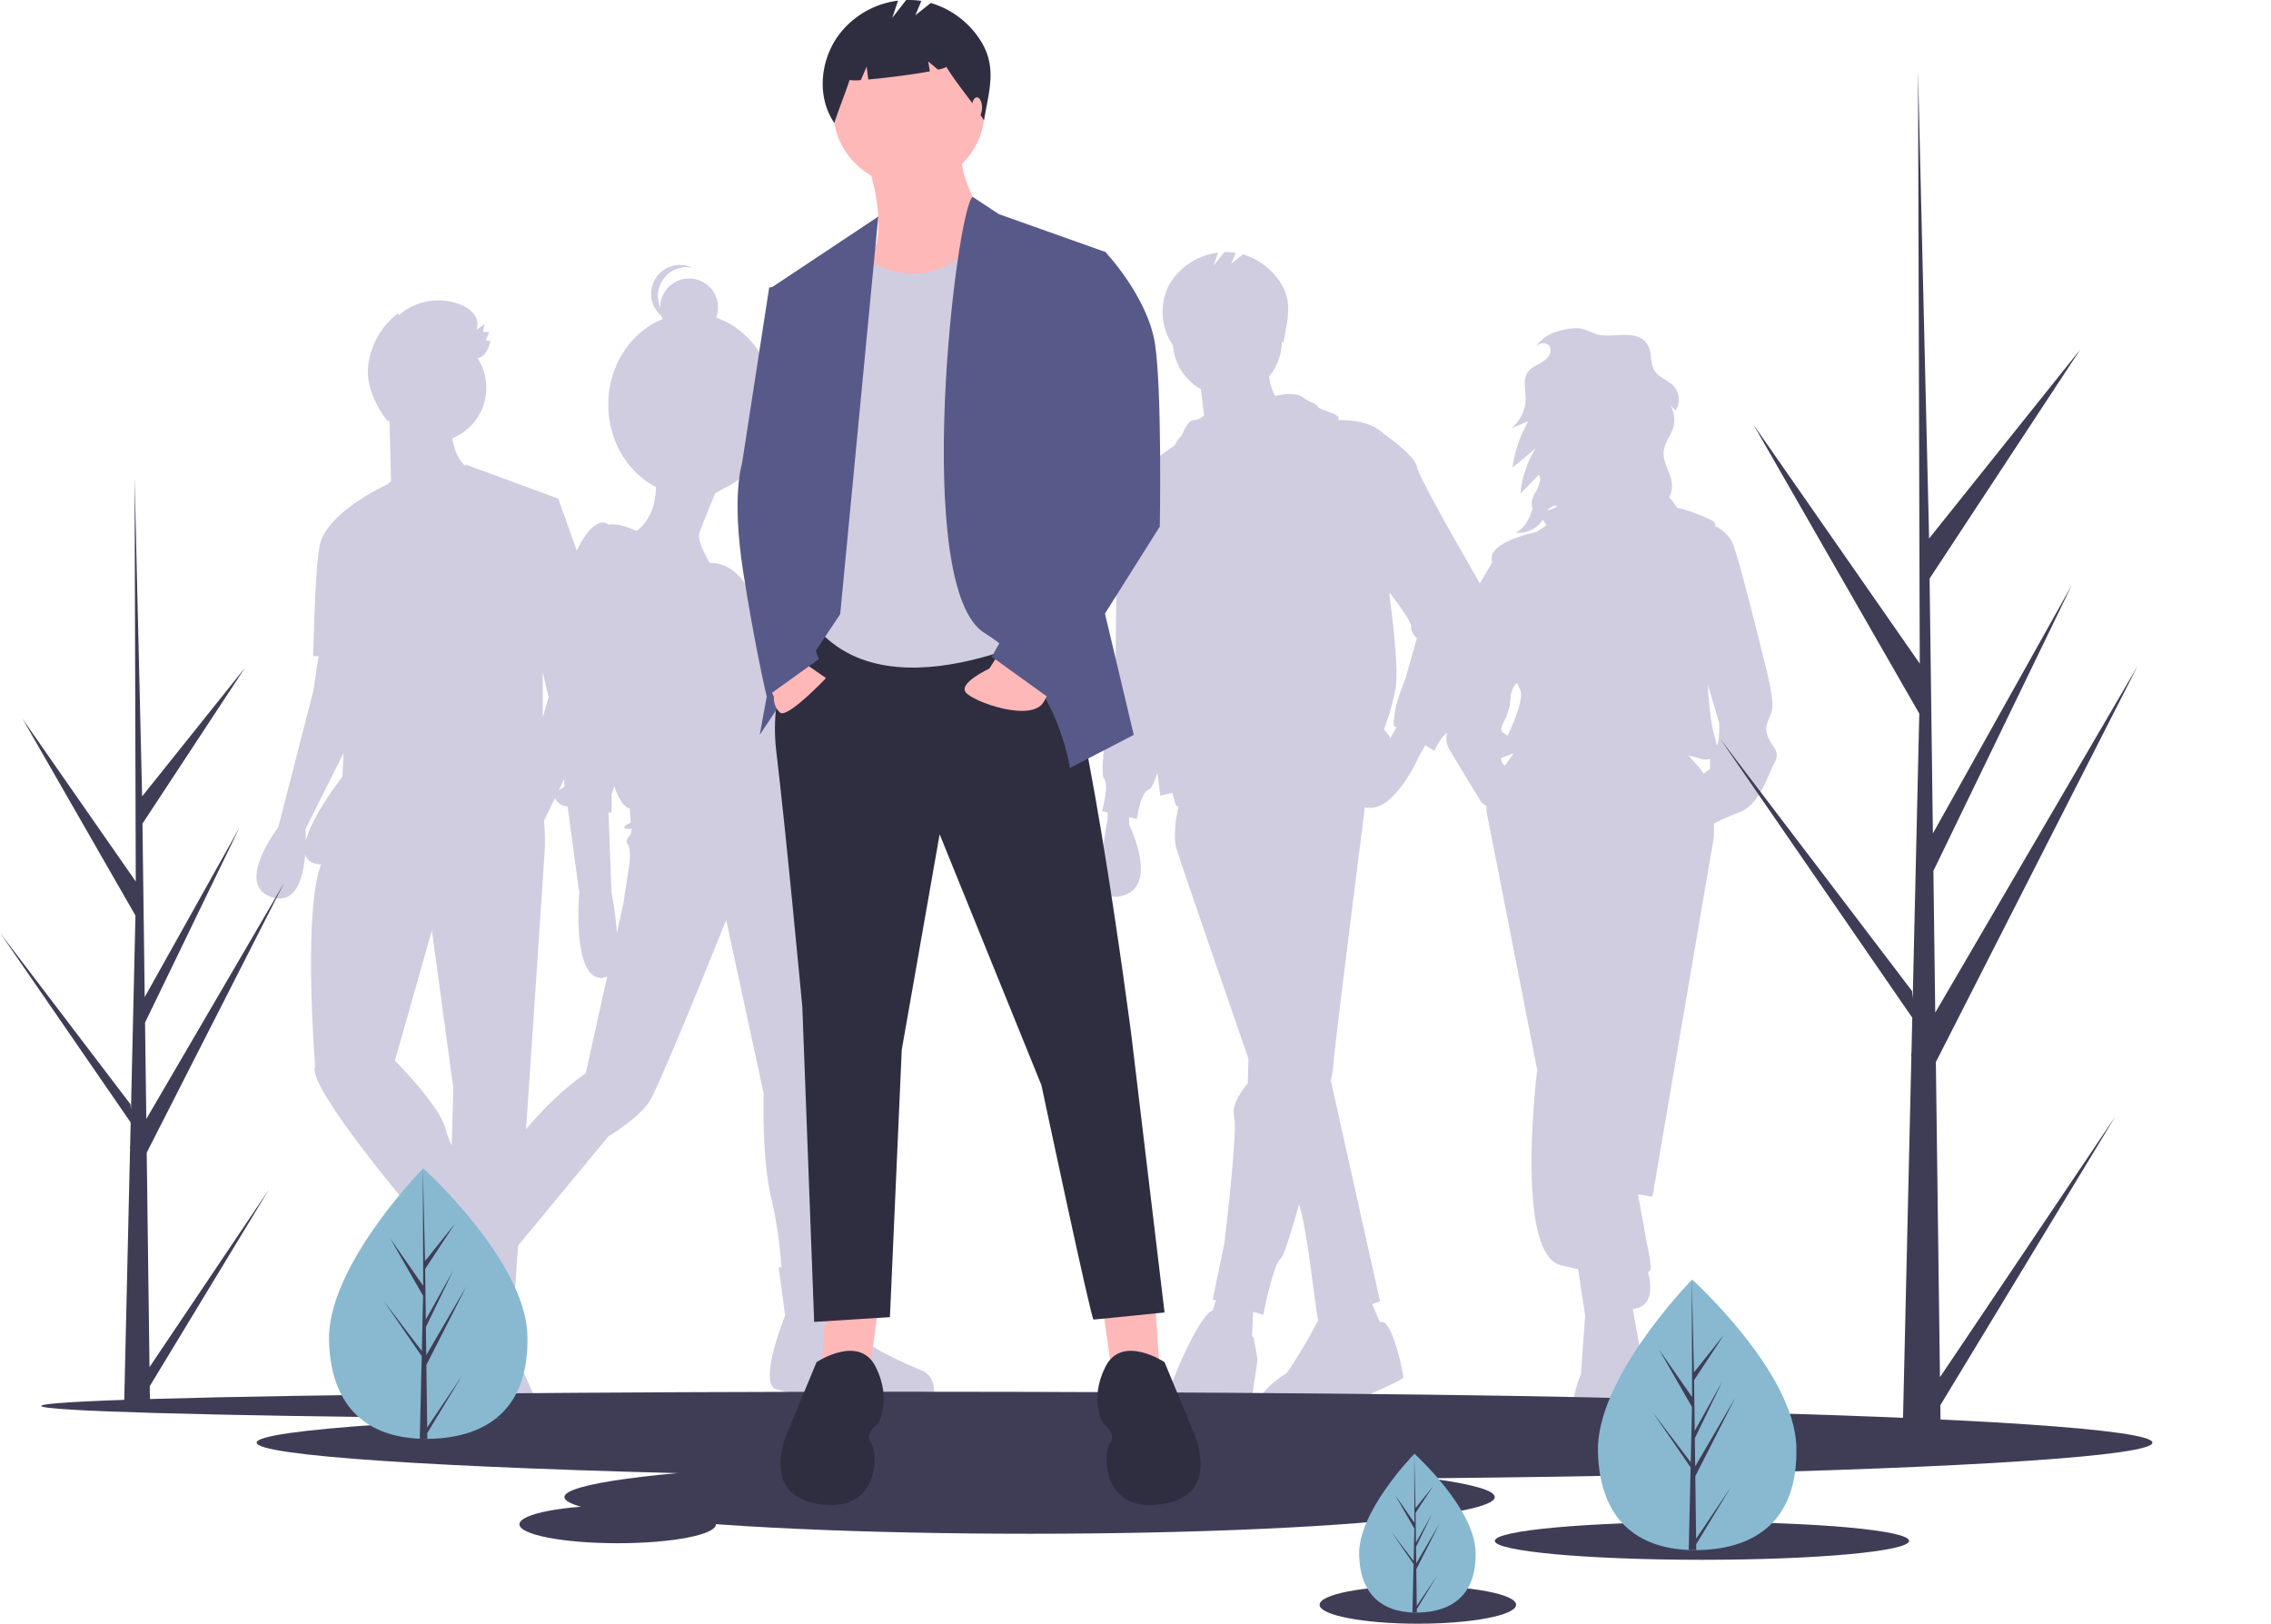 <svg xmlns="http://www.w3.org/2000/svg" data-name="Layer 1" width="959.282" height="685.955" viewBox="0 0 959.282 685.955" xmlns:xlink="http://www.w3.org/1999/xlink"><title>stand_out</title><path d="M867.063,418.092c-1.794-4.613.769-6.919,1.794-11.019S866.55,390.16,866.55,390.16s-10.763-44.333-14.094-53.046c-1.41-3.687-4.471-6.223-7.535-7.927-.208-1.131-.508-1.86-.922-2.068-2.968-1.485-10.363-4.71-15.291-5.601a25.003,25.003,0,0,0-3.258-4.406,10.416,10.416,0,0,0,1.161-5.394c-.314-4.835-3.975-9.167-3.499-13.989.361-3.657,3.034-6.66,4.066-10.187a11.979,11.979,0,0,0-1.362-9.447q1.137,1.21,2.274,2.419a8.498,8.498,0,0,0-.634-10.267c-2.4-2.652-6.414-3.646-8.276-6.7-1.913-3.138-.887-7.401-2.696-10.6-4.433-7.836-15.781-2.281-22.578-5.016-2.793-1.124-4.917-2.361-8.059-2.272a31.49,31.49,0,0,0-7.861,1.468,16.609,16.609,0,0,0-9.01,6.458,5.579,5.579,0,0,1,.704-.673c1.647-1.291,4.536-1.183,5.405.72a3.189,3.189,0,0,1,.254,1.52c-.143,2.294-2.147,4.008-4.139,5.156s-4.232,2.109-5.532,4.005c-2.145,3.129-.884,7.329-.883,11.122a16.124,16.124,0,0,1-6.111,12.52l7.231-2.956a54.65,54.65,0,0,0-6.678,19.583l9.777-8.077a42.992,42.992,0,0,0-6.421,19.084l7.848-8.041a3.968,3.968,0,0,1,.518,2.064l-.818,3.156a20.508,20.508,0,0,1-.96,1.832c-1.263,2.168-2.568,4.838-1.387,7.052l.006-.003c-1.243,4.183-3.119,8.368-7.291,10.402,4.628.484,9.457-1.83,11.547-5.512a10.31,10.31,0,0,0,1.228,1.86c.134.168.267.335.4.502l-1.153.769-3.09,2.06s-20.245,4.1-18.963,11.788c.053.316.116.694.187,1.117l-5.825,9.902-8.456,28.701s-4.356,9.225-3.588,13.069,0,5.381,0,12.3-3.331,9.738,0,15.376,13.325,22.038,13.325,22.038l2.195,1.646a10.256,10.256,0,0,0,.111,2.966c2.05,10.25,21.27,108.398,21.27,108.398s-9.738,77.646,9.994,82.515c2.475.611,4.905,1.165,7.266,1.658l2.984,19.612-1.794,24.857s-13.582,30.751,11.275,32.545,13.582-26.651,13.582-26.651a13.51,13.51,0,0,0,1.538-7.944c-.253-2.281-2.387-14.152-4.48-25.569,9.433-1.131,7.668-11.143,6.411-15.545a2.549,2.549,0,0,0,1.143-1.425c.284-1.022-.377-5.043-1.577-10.679-.977-5.602-2.647-14.671-3.786-20.814l6.131.998,25.882-151.705s.171-2.415.093-5.947a96.079,96.079,0,0,1,10.926-4.816c8.457-3.331,11.788-15.632,14.607-20.757S868.856,422.705,867.063,418.092Zm-91.896-96.591a5.482,5.482,0,0,1,2.835-.961c-.219,1.192-2.269,1.54-3.988,2.164A5.074,5.074,0,0,1,775.167,321.501Zm-12.914,76.347c2.076,3.411-1.683,12.654-5.07,19.989-1.941-1.673-3.967-1.145-1.593-5.894a24.108,24.108,0,0,0,2.819-9.738c0-.586.3-4.891,2.825-6.68A13.484,13.484,0,0,0,762.253,397.848Zm-7.777,29.439c1.175-.478,2.954-1.213,5.357-2.03-1.151,1.511-2.465,3.311-3.787,5.276A3.969,3.969,0,0,1,754.475,427.287Zm83.117,3.362c-1.558-1.655-2.817-3.136-3.853-4.461q2.899.763,5.903,1.642a7.025,7.025,0,0,0,2.986-.199c.089,1.772.089,4.299.089,4.299l-2.807,1.943A16.462,16.462,0,0,0,837.593,430.649Zm7.953-8.887c-.03.026-.062.056-.093.083a16.997,16.997,0,0,0-.684-2.984c-1.679-5.297-2.577-14.694-3.054-22.714l4.848,16.307S846.818,420.655,845.545,421.762Z" transform="translate(-120.359 -107.022)" fill="#d0cde1"/><path d="M746.003,354.406s-26.29-45.187-27.112-50.116S704.924,290.323,704.924,290.323c-4.491-4.491-11.86-5.912-19.615-5.838,2.92-2.416-7.507-4.04-8.318-5.664-.822-1.643-3.286-1.643-6.573-4.108-3.286-2.465-11.489-.411-11.49-.411a30.275,30.275,0,0,1-2.549-8.188,22.907,22.907,0,0,0,5.412-14.816c0-.059-.004-.117-.004-.176.209.325.418.653.628.99,1.539-9.219,4.256-16.882-.922-25.292a28.357,28.357,0,0,0-16.13-12.331l-4.932,3.945,1.917-4.602a26.104,26.104,0,0,0-4.874-.282l-4.437,5.705,1.837-5.51a28.085,28.085,0,0,0-19.375,11.525c-5.648,8.143-5.27,19.463.285,27.67.019-.057.033-.114.052-.171a22.997,22.997,0,0,0,11.754,18.622l1.395,11.162v0a7.651,7.651,0,0,1-4.574,2.018c-2.465,0-4.929,6.573-4.929,6.573s-1.397.705-2.902,4.033c-3.878,2.64-15.709,10.934-20.098,16.73-2.597,1.278-5.386,4.12-4.933,10.457.822,11.502,0,64.905,0,64.905s-7.394,45.187-4.929,48.473-.822,13.967-.822,13.967l2.465.548v2.739s-7.413,34.366,4.108,32.863c18.896-2.465,4.929-30.398,4.929-30.398v-3.195l3.286.73s1.643-11.502,4.929-12.324c1.143-.286,2.485-3.357,3.749-7.238.737,6.055,1.181,9.703,1.181,9.703l5.141-1.142,1.432,5.25a7.086,7.086,0,0,0,1.104.5l-1.104,6.072s-.822,6.573,0,10.681c.414,2.072,15.665,46.353,30.682,89.744l-.283,10.489s-7.394,8.216-5.751,13.967-4.108,53.403-4.108,53.403l-4.929,23.826,1.24.382-1.139,4.175a8.285,8.285,0,0,0-2.566,2.016c-6.573,7.394-14.788,28.755-14.788,28.755s-14.788,22.183,8.216,21.361,24.647-9.037,24.647-9.037,3.286-21.361,3.286-22.183-1.643-9.267-1.643-9.267l-.638-.704.446-10.249,4.3,1.323s4.108-21.361,7.394-23.826c1.149-.861,4.204-10.457,7.693-22.782,3.566,10.268,7.02,45.772,8.14,48.995a11.668,11.668,0,0,0-1.045,1.721,199.636,199.636,0,0,1-12.324,20.539s-26.29,15.61,0,19.718c0,0,14.788.822,22.183-4.108s27.112-12.324,27.112-13.967-4.929-25.798-9.859-23.169h0l-3.302-7.595,3.302-1.278-20.8-93.364a47.141,47.141,0,0,0,1.082-6.047c0-4.302,10.638-88.077,13.345-109.326,11.914,3.375,22.804-21.305,22.804-21.305l2.701-4.862,3.872,2.397s3.286-8.216,8.216-9.037,13.967-44.365,13.967-50.116A26.742,26.742,0,0,0,746.003,354.406ZM707.724,418.776a22.138,22.138,0,0,0-2.8-3.573,101.749,101.749,0,0,0,4.929-17.253c1.643-9.037-2.465-38.614-2.465-38.614l-.072-2.009c4.032,5.293,9.109,12.351,9.109,14.332a6.162,6.162,0,0,0,2.465,4.929l-4.929,17.253s-3.286,8.216-4.108,12.324a41.936,41.936,0,0,0-.822,7.394l1.165.721Z" transform="translate(-120.359 -107.022)" fill="#d0cde1"/><path d="M369.881,369.613l4.384-.986-18.075-50.938-39.025-14.378s-.149.166-.425.451c-3.329-3.222-4.742-7.896-5.332-11.576A22.997,22.997,0,0,0,322.13,258.413c3.216-.772,4.364-3.689,5.443-7.168a14.393,14.393,0,0,0-2.04-.444q.759-1.701,1.517-3.402-1.333-.12-2.666-.239.341-1.59.682-3.18-1.7,1.174-3.4,2.347a6.946,6.946,0,0,0-1.158-6.632,13.267,13.267,0,0,0-5.687-4.01,25.373,25.373,0,0,0-26.036,4.551l-.246-.957a33.044,33.044,0,0,0-12.621,21.871c-1.088,8.574,3.03,17.303,8.384,24.088-.045-.296-.093-.592-.143-.887q.347.478.717.938l.658,25.007-1.648,1.413c-.003.001-27.653,12.511-28.731,27.452l-.003.011c-1.66,7.274-2.481,45.066-2.481,45.066h2.275l-2.275,14.788L237.883,456.535s-18.896,24.647-2.465,29.577c10.211,3.063,13.124-8.783,13.867-18.193.592,2.332,2.361,3.909,5.851,4.226.275.025.568.046.852.069-7.769,20.078-2.495,85.375-2.495,85.375-4.108,8.216,44.365,64.905,44.365,64.905l2.919-1.557.632,1.263c-1.624.156-2.729.293-2.729.293v25.469s-7.394,25.469,2.465,30.398c2.551,1.276,5.212.348,7.755-1.724-.486,7.86-1.183,19.589-1.183,22.264,0,4.108,10.681,11.502,10.681,11.502s2.465,9.037,22.183,9.037S345.51,695.614,345.51,695.614l-10.681-23.826s-.799.391-3.218-1.578l.866-9.528,4.816.425,6.573-96.125s5.751-85.444,6.573-98.589a91.485,91.485,0,0,0-.297-12.638L374.265,403.954Zm-17.799,31.877-2.465,8.589V391.083ZM249.514,462.416c.02-3.011-.129-5.06-.129-5.06l16.062-32.124-.452,9.941S252.132,451.446,249.514,462.416ZM287.178,555.124l15.61-55.046,9.037,66.548-.648,24.193a38.572,38.572,0,0,1-2.638-6.94C306.074,574.021,287.178,555.124,287.178,555.124Z" transform="translate(-120.359 -107.022)" fill="#d0cde1"/><path d="M509.508,685.884c-7.698-3.17-22.641-9.962-24.452-13.585-1.811-3.622-10.867-31.697-10.867-31.697l-2.332.17c-.301-12.754-1.585-62.183-3.554-68.092,0,0,9.509-78.337-9.509-109.582l-3.427-13.844c1.125-5.55.98-18.4.257-20.57-.906-2.717,10.415-11.32,7.245-16.754s-11.773-23.999-11.773-23.999.906-11.773-11.321-22.641c0,0-3.573-20.227-19.673-20.528-2.176-3.798-5.223-9.838-4.327-12.527.96-2.879,4.63-11.856,6.702-16.88a21.695,21.695,0,0,0,3.161-1.759c12.804-5.737,21.831-19.528,21.831-35.639,0-17.246-10.34-31.842-24.59-36.736a12.22,12.22,0,1,0-23.646-4.385,12.21,12.21,0,0,1,11.266-16.956,12.272,12.272,0,0,1,2.364.233,12.215,12.215,0,0,0-13.087,20.397,12.116,12.116,0,0,0,.499,1.314c-13.408,5.411-22.973,19.546-22.973,36.133,0,15.386,8.232,28.658,20.125,34.819-.063,5.005-1.305,13.443-8.207,18.585-3.566-1.629-8.514-3.417-11.689-2.606-1.642-1.28-4.119-1.702-7.491,1.669-6.792,6.792-12.679,24.452-12.679,35.32s1.359,73.809,1.359,73.809-7.245,2.717-2.264,6.792a5.873,5.873,0,0,0,3.658,1.359l4.945,36.677s-3.17,35.32,9.056,35.772a4.837,4.837,0,0,0,2.737-.672l-9.076,40.972s-20.829,13.585-37.131,40.301c-8.396,13.761-12.582,22.226-14.673,27.209l-2.987-1.852-10.415,19.924s-23.094,14.037-18.113,24.452,9.509,13.132,9.509,13.132l3.17-1.358,5.886,10.868s15.396,22.188,40.301,10.868a9.101,9.101,0,0,0,0-10.868c-4.075-5.887-14.49-18.566-14.49-18.566l6.792-34.414-1.405-.871,43.065-52.108s12.679-7.698,17.207-14.49,32.603-76.979,32.603-76.979l15.848,73.356s-.906,26.716,3.17,43.923a186.431,186.431,0,0,1,4.332,29.349l-1.162.085,2.717,20.377s-11.773,28.98-3.623,31.244a119.407,119.407,0,0,0,17.66,3.17l.906-3.17s34.867,19.018,47.546,4.981C514.489,699.015,517.206,689.053,509.508,685.884ZM385.436,463.551c1.359,1.358.906,7.698.906,7.698l-2.717,17.66-2.713,12.249a131.573,131.573,0,0,0-2.268-17.23l-1.253-33.843a2.615,2.615,0,0,0,.801.334c.906,0,.453-7.698.453-7.698s.529-1.375,1.188-3.544c1.76,5.27,3.91,8.709,6.51,9.431l.453,5.887s-5.887,2.717-.453,2.717a4.277,4.277,0,0,0,.933-.139l-.48,2.403S384.078,462.192,385.436,463.551Z" transform="translate(-120.359 -107.022)" fill="#d0cde1"/><ellipse cx="381.409" cy="593.955" rx="364" ry="6" fill="#3f3d56"/><ellipse cx="508.807" cy="609.455" rx="400.398" ry="15.5" fill="#3f3d56"/><ellipse cx="434.909" cy="632.455" rx="196.5" ry="15.5" fill="#3f3d56"/><ellipse cx="718.909" cy="650.955" rx="87.5" ry="8" fill="#3f3d56"/><ellipse cx="598.909" cy="677.955" rx="41.5" ry="8" fill="#3f3d56"/><ellipse cx="260.909" cy="643.955" rx="41.5" ry="8" fill="#3f3d56"/><polygon points="465.909 553.455 469.909 581.455 489.909 579.455 487.909 550.455 465.909 553.455" fill="#ffb8b8"/><polygon points="370.909 553.455 366.909 581.455 346.909 579.455 348.909 550.455 370.909 553.455" fill="#ffb8b8"/><path d="M462.268,370.478s-18,21-14,54,11,108,11,108l5,133,32-2,5-113,16-91,43,106s21,99,22,99,30-3,30-3l-14-117s-22-170-35-173S462.268,370.478,462.268,370.478Z" transform="translate(-120.359 -107.022)" fill="#2f2e41"/><path d="M612.268,682.478s-18-12-25,2-1,24-1,24,6,4,3,8-4,30,22,26,13-31,13-31Z" transform="translate(-120.359 -107.022)" fill="#2f2e41"/><path d="M465.268,682.478s18-12,25,2,1,24,1,24-6,4-3,8,4,30-22,26-13-31-13-31Z" transform="translate(-120.359 -107.022)" fill="#2f2e41"/><path d="M486.768,175.978s9,25,2,39,11,30,11,30,47-24,41-36-16-28-14-38Z" transform="translate(-120.359 -107.022)" fill="#ffb8b8"/><circle cx="383.909" cy="46.455" r="32" fill="#ffb8b8"/><path d="M481.268,213.478s32.108,26.718,56.054-11.141l24.946,14.141,13,152s-73,42-108,6l5-141Z" transform="translate(-120.359 -107.022)" fill="#d0cde1"/><polygon points="370.992 91.488 325.909 121.455 341.909 195.455 320.909 310.455 354.909 259.455 370.992 91.488" fill="#575a89"/><path d="M531.195,190.169l11.073,7.308,45,16-7,124,19,80-27,14s-5-38-36-57S524.122,195.861,531.195,190.169Z" transform="translate(-120.359 -107.022)" fill="#575a89"/><path d="M456.268,384.478l13,9s-16.5,17.5-19.5,14.5a8.2,8.2,0,0,1-2.5-6.5l-3-7Z" transform="translate(-120.359 -107.022)" fill="#ffb8b8"/><path d="M542.688,382.532l-4.42,6.945s-13,6-10,10,28,13,33,4l5-9Z" transform="translate(-120.359 -107.022)" fill="#ffb8b8"/><path d="M452.268,227.478l-7,1-11.5,74.5s-4.5,13.5.5,45.5,9.951,52.838,9.951,52.838l22.049-15.838-10-26,13-95Z" transform="translate(-120.359 -107.022)" fill="#575a89"/><path d="M571.268,211.478l16,2s18,19,21,39,2,77,2,77l-46,73-25-18,35-62-17-74Z" transform="translate(-120.359 -107.022)" fill="#575a89"/><path d="M534.783,124.535a37.384,37.384,0,0,0-21.265-16.257l-6.502,5.201,2.528-6.067a34.414,34.414,0,0,0-6.426-.371l-5.85,7.521,2.421-7.264a37.026,37.026,0,0,0-25.543,15.193c-7.445,10.736-8.702,25.665-1.379,36.485,2.01-6.178,4.45-11.974,6.46-18.152a18.285,18.285,0,0,0,4.763.023l2.446-5.707.683,5.465c7.58-.66,18.824-2.11,26.011-3.439l-.699-4.193,4.181,3.484c2.202-.507,3.509-.967,3.401-1.318,5.345,8.616,10.641,14.12,15.985,22.736C538.028,145.725,541.609,135.622,534.783,124.535Z" transform="translate(-120.359 -107.022)" fill="#2f2e41"/><ellipse cx="412.652" cy="45.45" rx="2.166" ry="4.332" fill="#ffb8b8"/><path d="M879.136,718.058c.922,31.558-17.518,43.124-40.658,43.799q-.806.024-1.605.029-1.61.012-3.188-.054c-20.929-.869-37.495-11.978-38.352-41.327-.887-30.373,36.812-69.836,39.64-72.755l.005-.003c.107-.111.162-.167.162-.167S878.214,686.502,879.136,718.058Z" transform="translate(-120.359 -107.022)" fill="#88b9d0"/><path d="M836.811,757.075l14.7-21.86-14.67,24.212.031,2.46q-1.61.012-3.188-.054l.729-31.619-.02-.244.027-.047.07-2.988L818.391,703.562l16.079,21.136.057.632.551-23.89-13.904-24.232,13.944,20.035-.146-49.493 0-.165.005.162.923,39.007L848.573,670.91l-12.631,19.205.277,21.369,11.661-20.855-11.618,23.997.154,11.882,16.958-29.051-16.907,33.196Z" transform="translate(-120.359 -107.022)" fill="#3f3d56"/><path d="M343.136,671.058c.922,31.558-17.518,43.124-40.658,43.799q-.806.024-1.605.029-1.61.012-3.188-.054c-20.929-.869-37.495-11.978-38.352-41.327-.887-30.373,36.812-69.836,39.64-72.755l.005-.003c.107-.111.162-.167.162-.167S342.214,639.502,343.136,671.058Z" transform="translate(-120.359 -107.022)" fill="#88b9d0"/><path d="M300.811,710.075l14.7-21.86-14.67,24.212.031,2.46q-1.61.012-3.188-.054l.729-31.619-.02-.244.027-.047.07-2.988L282.392,656.562l16.079,21.136.057.632.551-23.89-13.904-24.232,13.944,20.035-.146-49.493 0-.165.005.162.923,39.007L312.573,623.91l-12.631,19.205.277,21.369,11.661-20.855-11.618,23.997.154,11.882,16.958-29.051-16.907,33.196Z" transform="translate(-120.359 -107.022)" fill="#3f3d56"/><path d="M743.654,762.549c.541,18.524-10.282,25.313-23.866,25.709q-.473.014-.942.017-.945.007-1.871-.031c-12.285-.51-22.008-7.031-22.512-24.258-.521-17.828,21.608-40.992,23.268-42.706l.003-.002c.063-.065.095-.098.095-.098S743.113,744.026,743.654,762.549Z" transform="translate(-120.359 -107.022)" fill="#88b9d0"/><path d="M718.81,785.451l8.628-12.831-8.611,14.212.018,1.444q-.945.007-1.871-.031l.428-18.56-.012-.143.016-.028.041-1.754-9.449-13.719,9.438,12.406.034.371.323-14.023-8.162-14.224,8.185,11.76-.085-29.051 0-.097.003.095.542,22.896,7.438-9.3-7.414,11.273.162,12.543,6.845-12.241-6.82,14.085.09,6.974,9.954-17.052L718.608,769.941Z" transform="translate(-120.359 -107.022)" fill="#3f3d56"/><path d="M1079.553,158.209c.029-.091.059-.184.088-.275-.012.04-.028.079-.04.119Z" transform="translate(-120.359 -107.022)" fill="#2f2e41"/><path d="M939.811,688.831l74.068-110.146-73.916,121.996.155,12.394q-8.111.062-16.064-.27l3.674-159.32-.101-1.229.136-.237.352-15.055L847,419.196,928.017,525.696l.287,3.182,2.775-120.372L861.019,286.408l70.259,100.951-.733-249.38.002-.83.024.816,4.651,196.545L999.073,254.674l-63.642,96.769,1.394,107.67,58.756-105.082L937.04,474.942l.776,59.87,85.447-146.378L938.076,555.698Z" transform="translate(-120.359 -107.022)" fill="#3f3d56"/><path d="M183.514,684.561l50.401-74.951-50.298,83.015.105,8.434q-5.519.042-10.931-.184L175.291,592.462l-.068-.836.092-.162.239-10.244-55.195-80.137,55.13,72.47.196,2.165,1.888-81.91-47.674-83.084,47.809,68.694-.499-169.696.001-.565.016.555,3.165,133.743,43.449-54.327-43.307,65.848.948,73.266,39.982-71.505-39.835,82.277.528,40.74,58.144-99.606L182.333,593.968Z" transform="translate(-120.359 -107.022)" fill="#3f3d56"/></svg>